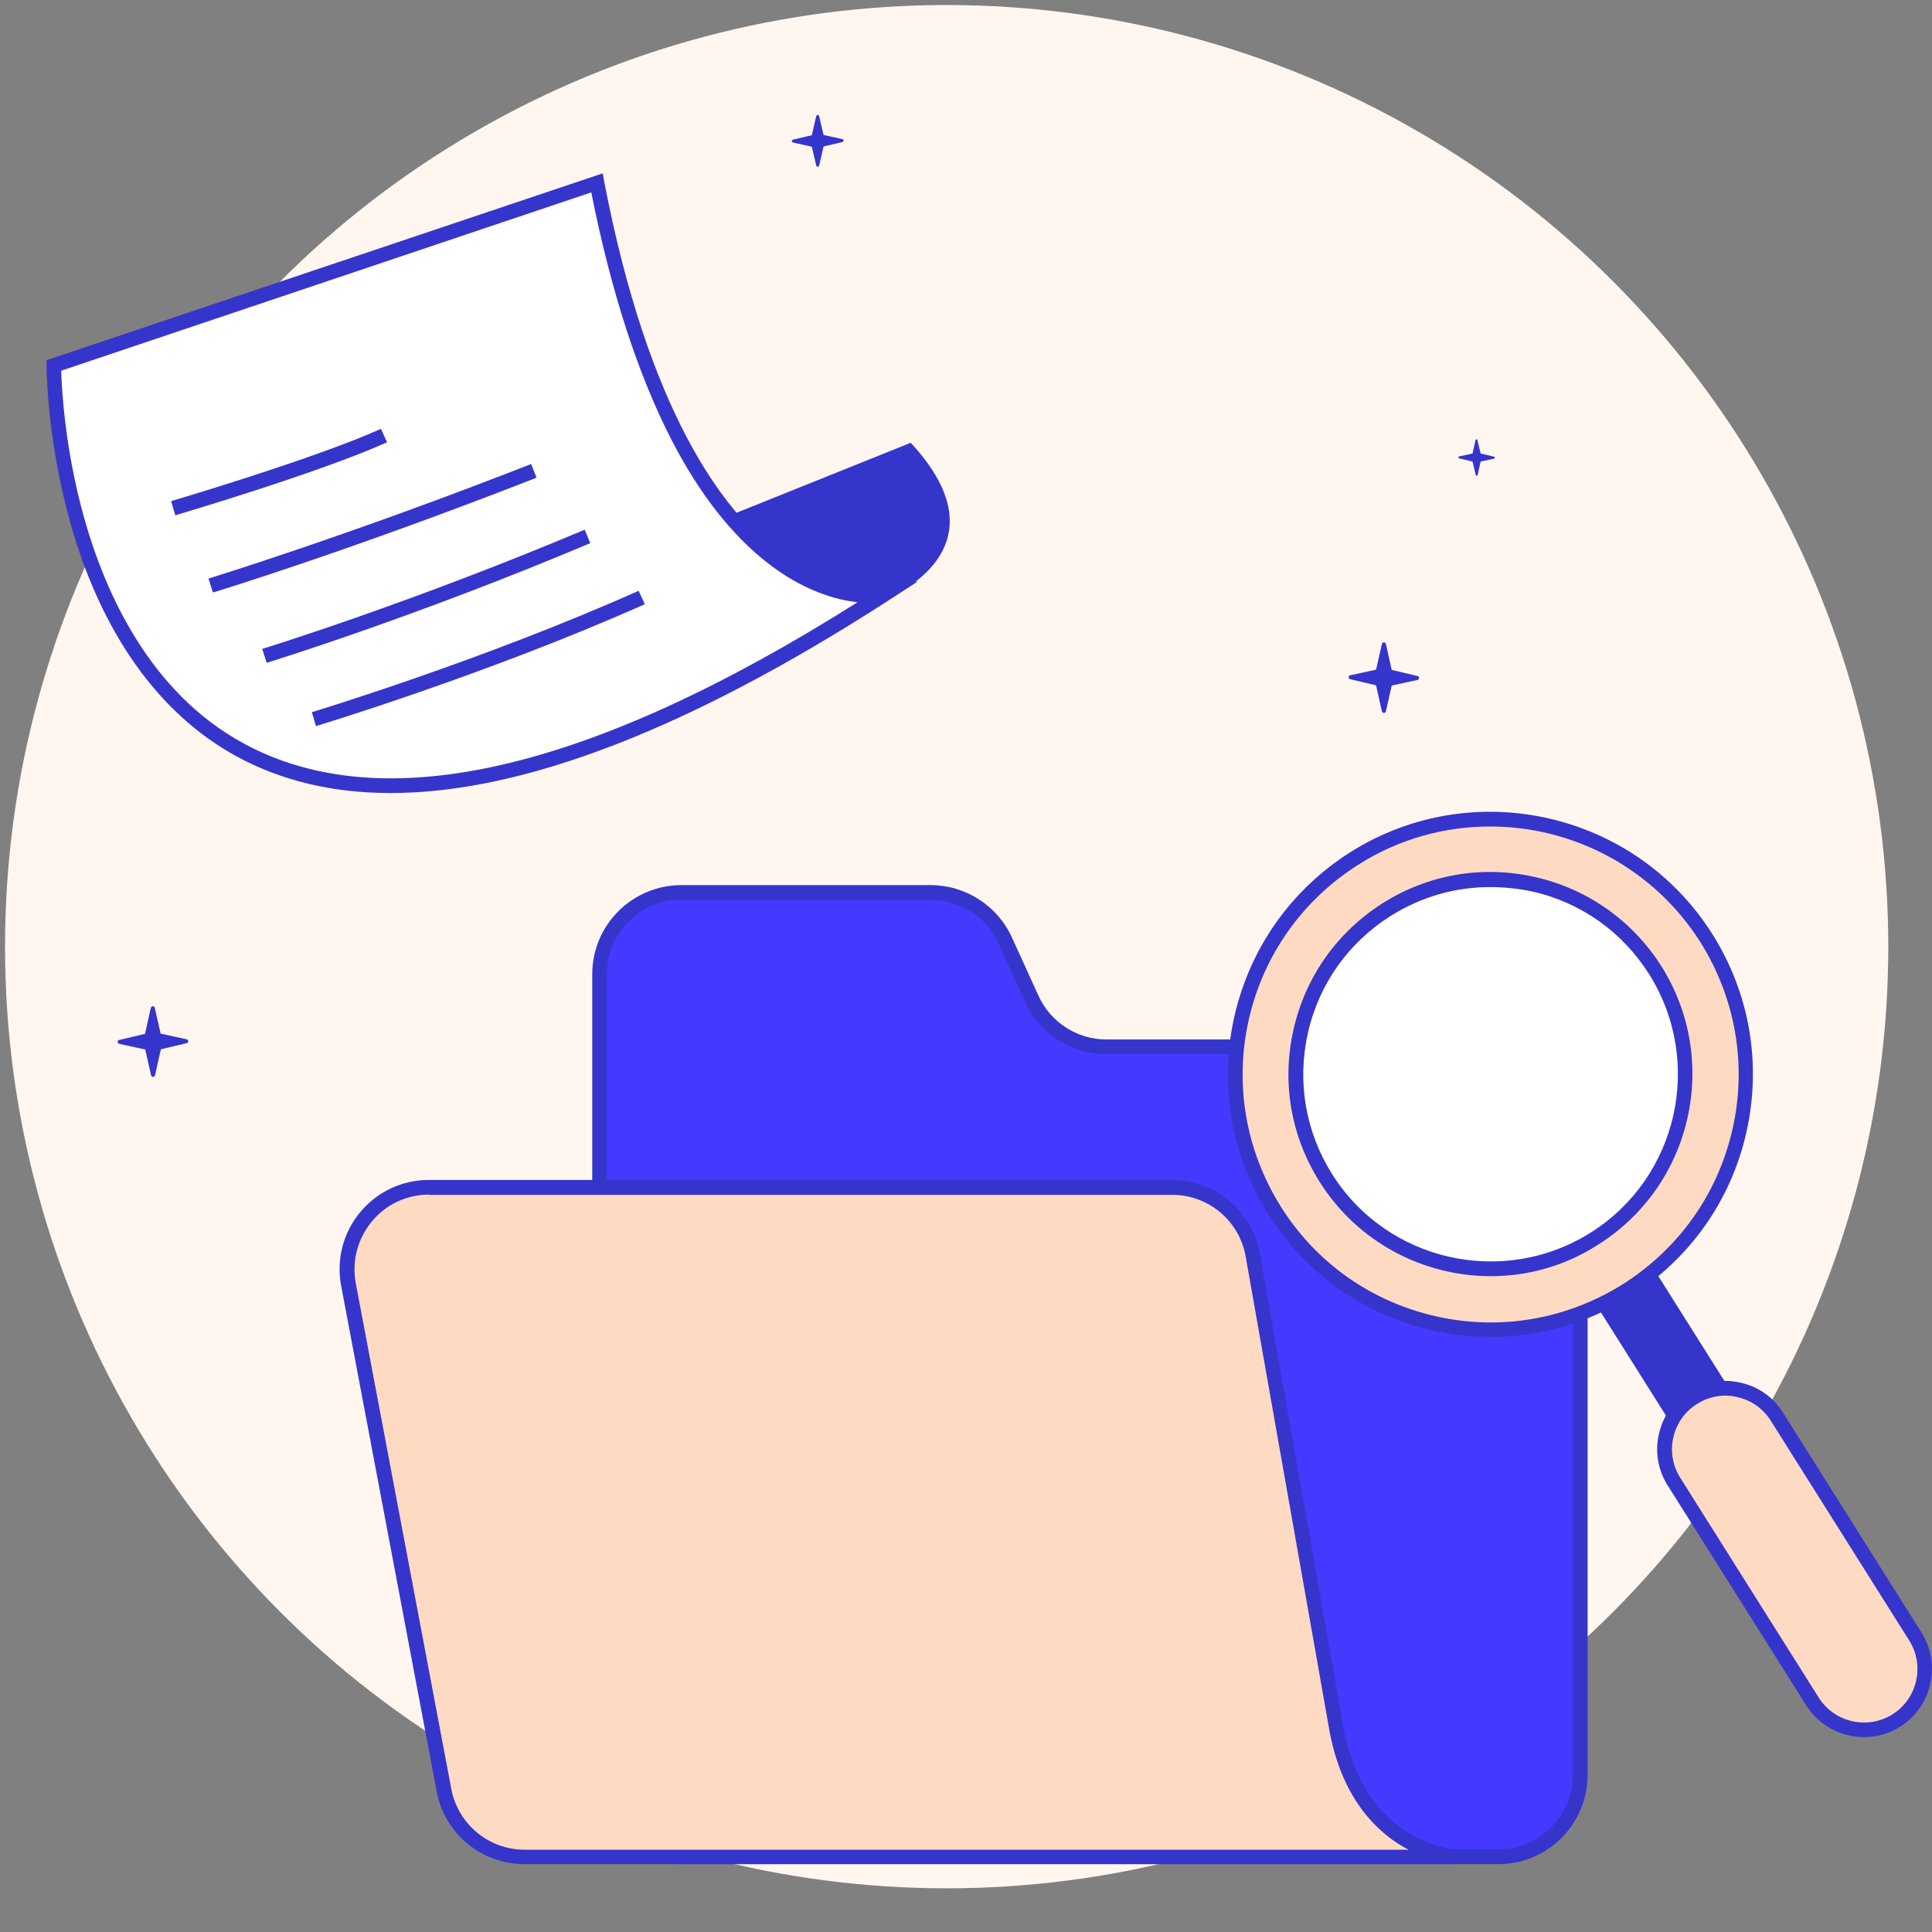 <svg width="166" height="166" viewBox="0 0 166 166" fill="none" xmlns="http://www.w3.org/2000/svg">
<rect x="0" y="0" width="166" height="166" fill="#808080" stroke="none"/>
<ellipse cx="81.338" cy="81.339" rx="80.906" ry="80.907" fill="#FFF6F0"/>
<path d="M16.026 89.293L13.801 88.81L13.297 86.586C13.276 86.502 13.213 86.46 13.13 86.46C13.046 86.46 12.982 86.523 12.962 86.586L12.458 88.831L10.233 89.356C10.149 89.377 10.107 89.44 10.107 89.524C10.107 89.608 10.17 89.671 10.254 89.692L12.479 90.174L12.983 92.399C13.004 92.483 13.066 92.525 13.15 92.525C13.234 92.525 13.297 92.462 13.318 92.399L13.822 90.153L16.047 89.629C16.131 89.608 16.173 89.545 16.173 89.461C16.173 89.377 16.11 89.293 16.026 89.293Z" fill="#3535CC"/>
<path d="M72.377 11.954L70.761 11.597L70.383 9.981C70.362 9.918 70.32 9.876 70.257 9.876C70.194 9.876 70.152 9.918 70.131 9.981L69.753 11.618L68.137 11.996C68.074 12.017 68.032 12.059 68.032 12.122C68.032 12.185 68.074 12.227 68.137 12.248L69.753 12.605L70.131 14.221C70.152 14.284 70.194 14.326 70.257 14.326C70.32 14.326 70.362 14.284 70.383 14.221L70.761 12.584L72.377 12.206C72.44 12.185 72.482 12.143 72.482 12.08C72.482 12.017 72.44 11.954 72.377 11.954Z" fill="#3535CC"/>
<path d="M116.01 58.022L118.234 57.539L118.738 55.314C118.759 55.23 118.822 55.188 118.906 55.188C118.99 55.188 119.053 55.252 119.074 55.314L119.578 57.56L121.802 58.085C121.886 58.106 121.928 58.169 121.928 58.253C121.928 58.337 121.865 58.4 121.802 58.42L119.578 58.903L119.074 61.128C119.053 61.212 118.99 61.254 118.906 61.254C118.822 61.254 118.759 61.191 118.738 61.128L118.234 58.882L116.01 58.358C115.926 58.337 115.884 58.274 115.884 58.19C115.863 58.106 115.926 58.022 116.01 58.022Z" fill="#3535CC"/>
<path d="M125.37 39.217L126.524 38.965L126.776 37.811C126.776 37.769 126.818 37.748 126.86 37.748C126.902 37.748 126.944 37.769 126.944 37.811L127.217 38.965L128.371 39.238C128.413 39.238 128.434 39.28 128.434 39.322C128.434 39.364 128.413 39.406 128.371 39.406L127.217 39.658L126.965 40.812C126.965 40.854 126.923 40.875 126.881 40.875C126.839 40.875 126.797 40.854 126.797 40.812L126.524 39.658L125.37 39.385C125.328 39.385 125.307 39.343 125.307 39.301C125.307 39.259 125.328 39.238 125.37 39.217Z" fill="#3535CC"/>
<path d="M51.494 152.507V83.71C51.494 79.828 54.642 76.679 58.525 76.679H79.932C82.703 76.679 85.2 78.296 86.333 80.814L88.621 85.83C89.754 88.349 92.273 89.965 95.022 89.965H128.707C132.59 89.965 135.738 93.113 135.738 96.995V152.507C135.738 156.39 132.59 159.538 128.707 159.538H58.504C54.664 159.538 51.494 156.39 51.494 152.507Z" fill="#4539FF"/>
<path d="M128.749 160.167H58.546C54.307 160.167 50.886 156.726 50.886 152.507V83.71C50.886 79.471 54.328 76.05 58.546 76.05H79.953C82.954 76.05 85.704 77.813 86.942 80.541L89.23 85.557C90.258 87.845 92.567 89.314 95.064 89.314H128.749C132.988 89.314 136.409 92.756 136.409 96.974V152.486C136.409 156.726 132.988 160.167 128.749 160.167ZM58.546 77.288C55.02 77.288 52.145 80.163 52.145 83.689V152.486C52.145 156.012 55.02 158.887 58.546 158.887H128.749C132.275 158.887 135.15 156.012 135.15 152.486V96.974C135.15 93.448 132.275 90.573 128.749 90.573H95.064C92.063 90.573 89.314 88.81 88.075 86.082L85.788 81.066C84.759 78.778 82.451 77.309 79.953 77.309H58.546V77.288Z" fill="#3535CC"/>
<path d="M125.118 159.538C125.118 159.538 116.87 159.139 114.855 148.666L107.636 107.804C107.048 104.446 104.11 101.99 100.71 101.99H36.866C32.459 101.99 29.122 105.999 29.94 110.343L38.147 153.787C38.776 157.103 41.672 159.517 45.072 159.517H125.118V159.538Z" fill="#FFDAC3"/>
<path d="M125.118 160.167H45.051C41.358 160.167 38.188 157.544 37.517 153.913L29.311 110.469C28.891 108.223 29.479 105.915 30.948 104.152C32.417 102.389 34.558 101.382 36.845 101.382H100.689C104.425 101.382 107.594 104.047 108.244 107.72L115.464 148.582C117.353 158.425 125.055 158.929 125.139 158.929L125.118 160.167ZM36.866 102.641C34.956 102.641 33.151 103.48 31.934 104.97C30.717 106.46 30.213 108.37 30.57 110.259L38.776 153.703C39.343 156.725 41.987 158.929 45.072 158.929H121.026C120.837 158.824 120.627 158.719 120.417 158.593C118.192 157.25 115.317 154.459 114.247 148.813L107.027 107.951C106.481 104.886 103.837 102.662 100.71 102.662H36.866V102.641Z" fill="#3535CC"/>
<path d="M78.253 38.042L57.728 46.29L73.615 52.523C73.636 52.523 87.907 48.493 78.253 38.042Z" fill="#3535CC"/>
<path d="M4.63 31.41C4.63 31.41 4.63 97.184 75.84 51.117C75.84 51.117 58.735 54.328 51.306 15.711L4.63 31.41Z" fill="white"/>
<path d="M33.571 68.138C28.597 68.138 24.19 67.088 20.328 64.99C13.633 61.338 8.68 54.37 6.015 44.821C4.021 37.643 4 31.662 4 31.41V30.948L51.788 14.893L51.914 15.606C55.713 35.355 62.072 43.813 66.752 47.423C71.684 51.222 75.693 50.529 75.735 50.529L78.883 49.942L76.197 51.684C59.218 62.618 44.946 68.138 33.571 68.138ZM5.259 31.85C5.301 33.383 5.574 38.608 7.232 44.506C9.037 50.928 12.857 59.491 20.937 63.877C32.879 70.383 50.634 66.291 73.678 51.747C71.831 51.537 69.061 50.781 65.976 48.389C62.891 45.996 60.099 42.449 57.707 37.811C54.831 32.228 52.502 25.071 50.802 16.53L5.259 31.85Z" fill="#3535CC"/>
<path d="M27.149 62.387L26.792 61.191C26.939 61.149 41.588 56.7 54.873 50.76L55.398 51.914C42.029 57.875 27.296 62.345 27.149 62.387Z" fill="#3535CC"/>
<path d="M22.91 56.951L22.532 55.755C22.658 55.713 35.145 51.872 50.235 45.513L50.718 46.667C35.607 53.048 23.036 56.909 22.91 56.951Z" fill="#3535CC"/>
<path d="M18.293 50.907L17.915 49.711C18.041 49.669 29.94 46.017 45.639 39.868L46.101 41.043C30.36 47.213 18.418 50.886 18.293 50.907Z" fill="#3535CC"/>
<path d="M15.06 44.275L14.704 43.058C14.829 43.016 27.002 39.427 32.732 36.846L33.256 38C27.443 40.623 15.186 44.233 15.06 44.275Z" fill="#3535CC"/>
<path d="M140.319 106.209L135.383 109.32L145.253 124.98L150.189 121.869L140.319 106.209Z" fill="#3535CC"/>
<path d="M139.771 110.86C150.018 104.401 153.089 90.859 146.631 80.611C140.173 70.364 126.63 67.293 116.383 73.751C106.135 80.209 103.064 93.752 109.522 103.999C115.981 114.247 129.524 117.318 139.771 110.86Z" fill="#FFDAC3"/>
<path d="M128.119 114.877C126.44 114.877 124.761 114.688 123.082 114.31C117.206 112.988 112.211 109.441 108.979 104.341C105.747 99.241 104.739 93.197 106.062 87.32C107.405 81.444 110.931 76.448 116.031 73.216C126.545 66.584 140.502 69.754 147.134 80.268C150.345 85.368 151.373 91.413 150.051 97.289C148.729 103.166 145.182 108.161 140.082 111.393C136.451 113.68 132.317 114.877 128.119 114.877ZM128.035 71.013C124.153 71.013 120.228 72.062 116.723 74.287C111.917 77.33 108.559 82.052 107.3 87.593C106.041 93.133 107.027 98.842 110.049 103.669C113.071 108.496 117.815 111.833 123.355 113.093C128.896 114.352 134.604 113.365 139.432 110.343C144.238 107.3 147.596 102.578 148.855 97.037C150.114 91.496 149.128 85.788 146.106 80.961C142.034 74.539 135.108 71.013 128.035 71.013Z" fill="#3535CC"/>
<path d="M136.996 106.456C144.811 101.531 147.153 91.202 142.228 83.386C137.302 75.571 126.973 73.228 119.158 78.154C111.343 83.08 109 93.409 113.926 101.224C118.852 109.039 129.18 111.382 136.996 106.456Z" fill="white"/>
<path d="M128.098 109.651C122.327 109.651 116.681 106.775 113.386 101.549C110.91 97.625 110.112 92.987 111.141 88.453C112.169 83.92 114.897 80.079 118.801 77.603C122.726 75.126 127.364 74.329 131.897 75.357C136.43 76.386 140.271 79.114 142.748 83.018C147.848 91.119 145.413 101.843 137.312 106.943C134.458 108.79 131.246 109.651 128.098 109.651ZM128.035 76.218C125.034 76.218 122.096 77.057 119.494 78.694C115.863 80.982 113.323 84.55 112.379 88.747C111.434 92.945 112.169 97.247 114.457 100.878C119.179 108.391 129.148 110.637 136.661 105.915C144.175 101.193 146.42 91.224 141.698 83.71C139.411 80.079 135.843 77.54 131.645 76.595C130.428 76.344 129.232 76.218 128.035 76.218Z" fill="#3535CC"/>
<path d="M143.839 127.301L155.739 146.19C157.271 148.625 160.503 149.359 162.958 147.827C165.393 146.295 166.128 143.063 164.595 140.607L152.696 121.719C151.164 119.284 147.931 118.549 145.476 120.082C143.02 121.635 142.286 124.846 143.839 127.301Z" fill="#FFDAC3"/>
<path d="M160.167 149.254C158.215 149.254 156.305 148.289 155.193 146.526L143.293 127.637C142.454 126.315 142.181 124.741 142.538 123.209C142.874 121.677 143.797 120.375 145.119 119.557C146.441 118.717 148.015 118.445 149.547 118.801C151.08 119.137 152.381 120.061 153.199 121.383L165.099 140.271C166.82 143 166.002 146.631 163.273 148.352C162.329 148.96 161.237 149.254 160.167 149.254ZM148.246 119.914C147.386 119.914 146.546 120.165 145.812 120.627C144.762 121.278 144.049 122.306 143.776 123.502C143.503 124.699 143.713 125.937 144.364 126.965L156.263 145.854C157.607 147.995 160.461 148.645 162.602 147.302C164.742 145.959 165.393 143.105 164.05 140.964L152.15 122.075C151.499 121.026 150.471 120.312 149.275 120.04C148.939 119.956 148.582 119.914 148.246 119.914Z" fill="#3535CC"/>
</svg>
